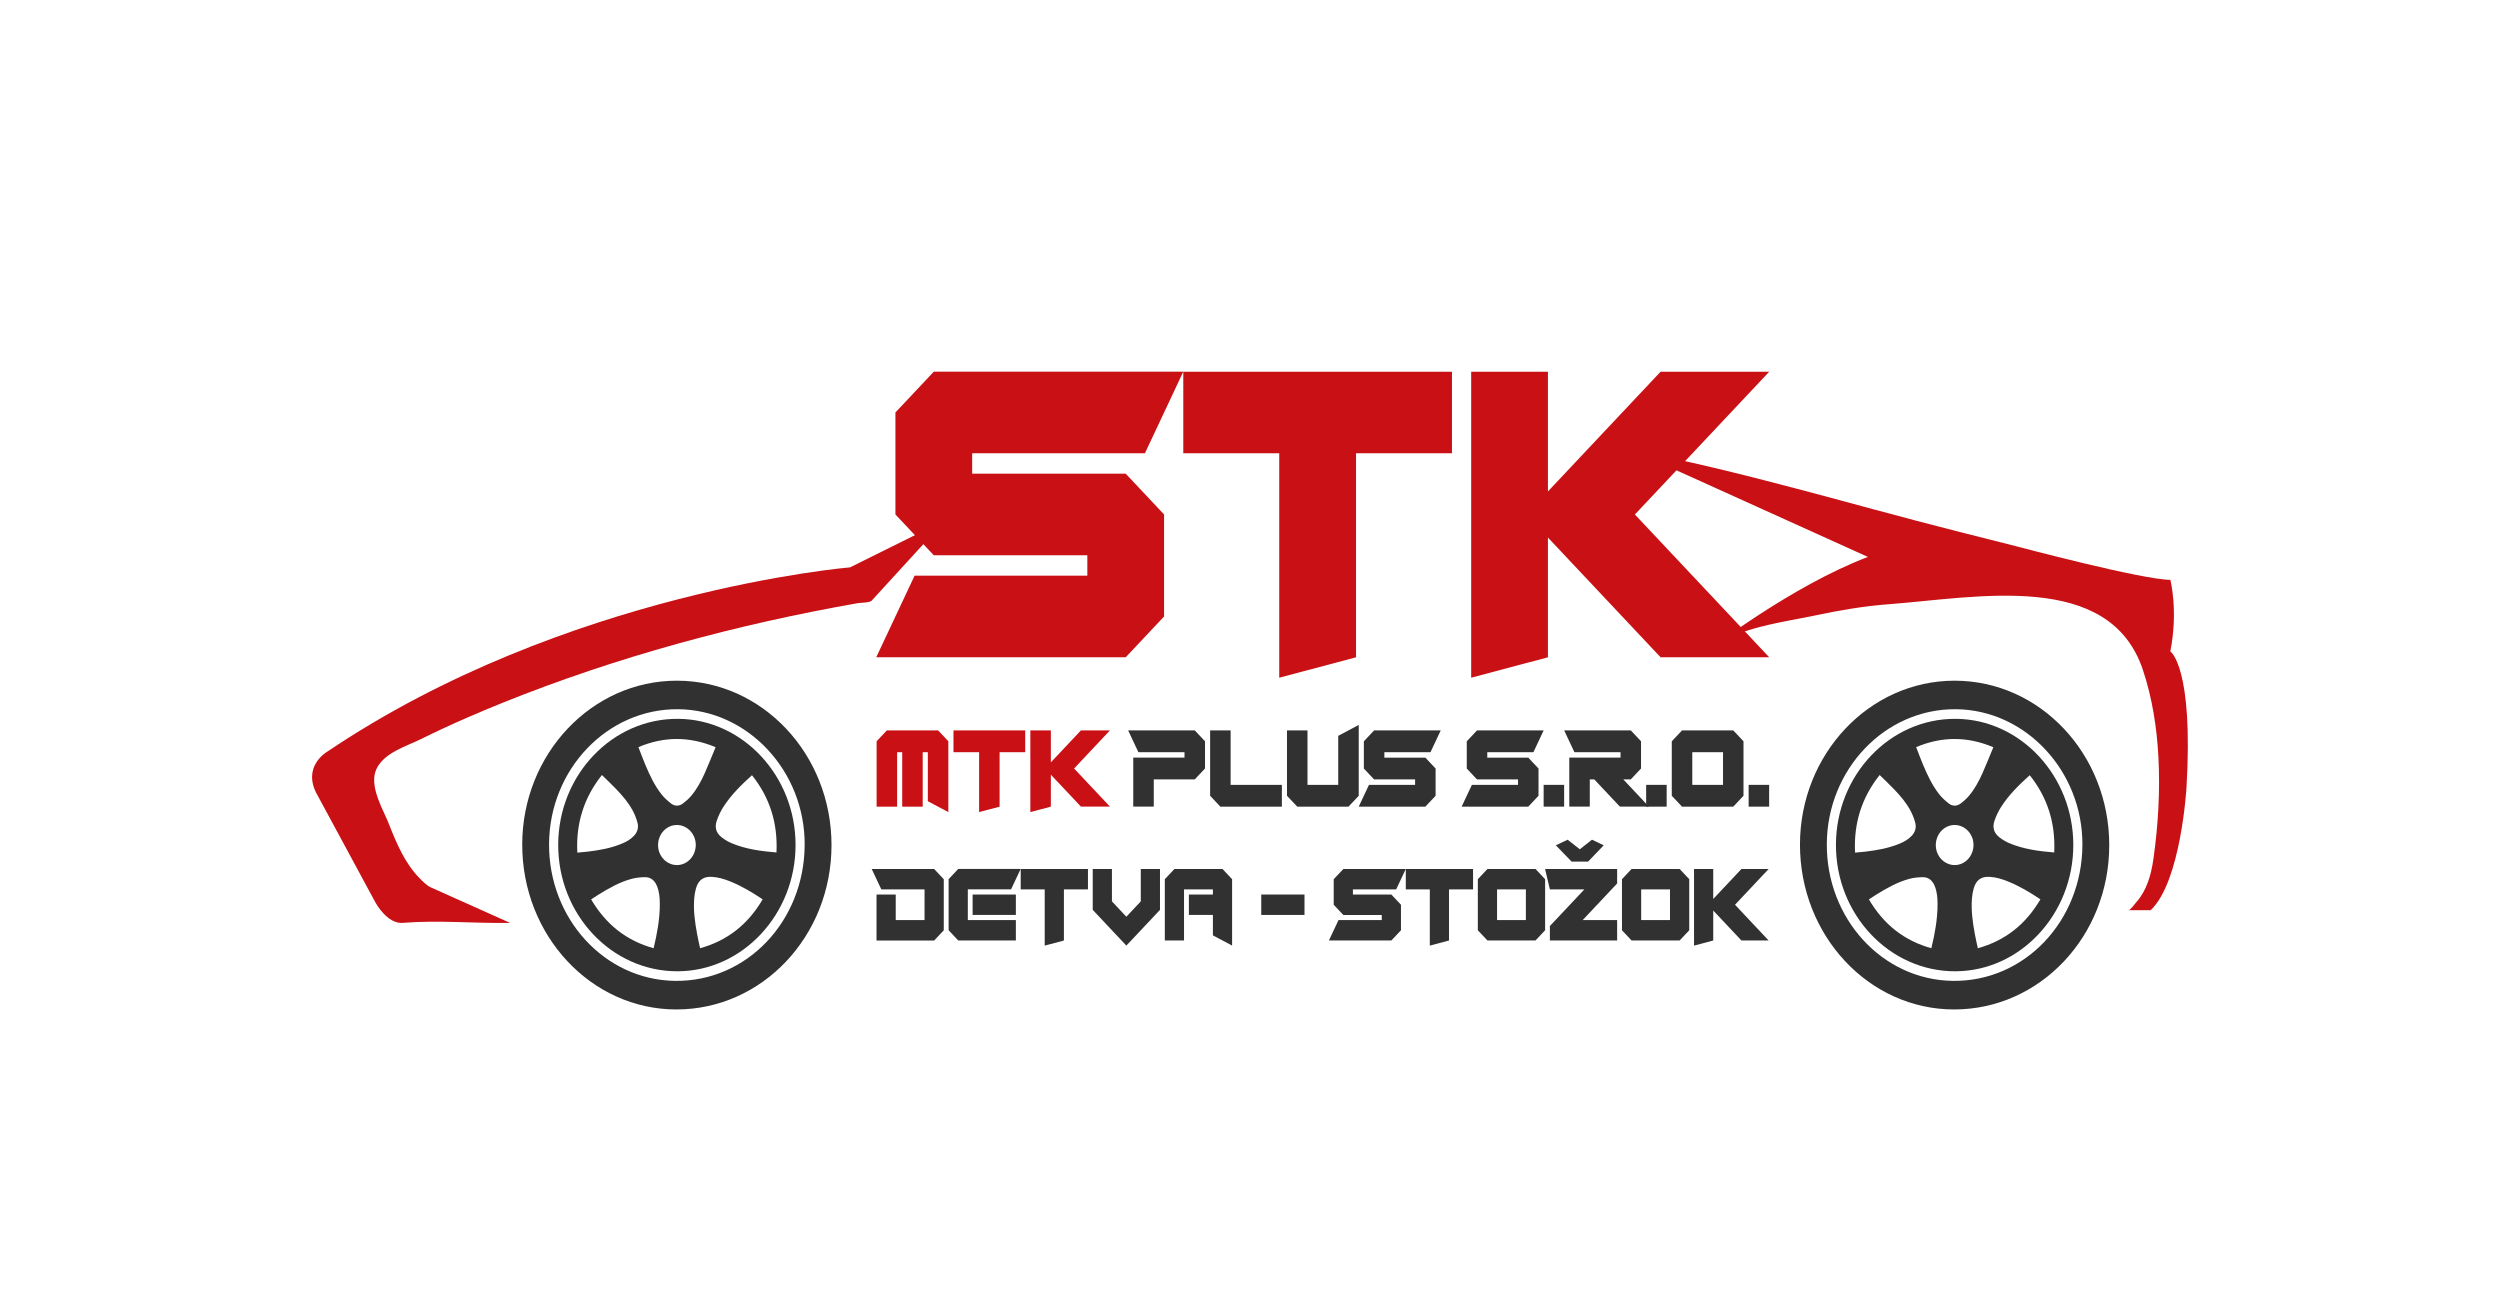 <svg width="345" height="181" viewBox="0 0 345 181" fill="none" xmlns="http://www.w3.org/2000/svg">
<path d="M295.728 92.471C291.142 78.66 272.858 82.46 260.635 83.385C257.243 83.642 253.989 84.194 250.648 84.903C246.191 85.849 239.876 86.571 236.099 89.492C236.099 89.492 247.268 80.85 257.77 76.855L225.194 62.119C240.247 64.973 255.144 69.537 270.017 73.304C272.788 74.005 275.559 74.706 278.33 75.407C278.33 75.407 295.67 80.016 299.506 80.016C299.506 80.016 300.622 84.227 299.506 89.89C299.506 89.89 302.726 91.998 301.734 108.717C301.734 108.717 300.973 121.673 296.794 125.606C296.794 125.606 293.749 125.606 293.738 125.606C293.991 125.606 294.643 124.681 294.799 124.511C296.263 122.881 296.864 120.707 297.172 118.529C297.828 113.899 298.109 109.148 297.859 104.473C297.648 100.395 297.008 96.321 295.728 92.471Z" fill="#C91115"/>
<path d="M123.802 103.801V111.318H120.972V102.295L122.385 100.793H129.457L130.87 102.295V112.069L128.04 110.567V103.801H127.334V111.318H124.504V103.801H123.802Z" fill="#C91115"/>
<path d="M137.945 103.801V111.318L135.116 112.069V103.801H131.58V100.793H141.481V103.801H137.945Z" fill="#C91115"/>
<path d="M145.017 106.904V111.318L142.188 112.069V100.793H145.017V105.207L149.169 100.793H153.174L148.225 106.054L153.174 111.314H149.169L145.017 106.904Z" fill="#C91115"/>
<path d="M163.461 103.801H157.096L155.683 100.793H164.878L166.291 102.295V106.054L164.878 107.555H159.219V111.314H156.389V104.548H163.461V103.801Z" fill="#313131"/>
<path d="M169.827 108.31H176.898V111.318H168.41L166.997 109.816V100.793H169.827V108.31Z" fill="#313131"/>
<path d="M177.605 109.816V100.793H180.434V108.31H184.676V101.544L187.506 100.042V109.816L186.093 111.318H179.021L177.605 109.816Z" fill="#313131"/>
<path d="M196.701 111.318H187.506L188.919 108.31H195.284V107.56H189.625L188.212 106.058V102.299L189.625 100.797H198.82L197.407 103.805H191.042V104.556H196.701L198.113 106.058V109.816L196.701 111.318Z" fill="#313131"/>
<path d="M210.903 111.318H201.708L203.121 108.31H209.486V107.56H203.827L202.414 106.058V102.299L203.827 100.797H213.022L211.609 103.805H205.244V104.556H210.903L212.315 106.058V109.816L210.903 111.318Z" fill="#313131"/>
<path d="M215.851 111.318H213.022V108.31H215.851V111.318Z" fill="#313131"/>
<path d="M223.633 103.801H217.268L215.855 100.793H225.05L226.463 102.295V106.054L225.05 107.555H224.012L227.548 111.314H223.544L220.008 107.555H219.391V111.314H216.562V104.548H223.633V103.801Z" fill="#313131"/>
<path d="M229.999 111.318H227.169V108.31H229.999V111.318Z" fill="#313131"/>
<path d="M230.705 109.816V102.299L232.118 100.797H239.19L240.602 102.299V109.816L239.19 111.318H232.118L230.705 109.816ZM233.535 103.801V108.31H237.777V103.801H233.535Z" fill="#313131"/>
<path d="M244.142 111.318H241.313V108.31H244.142V111.318Z" fill="#313131"/>
<path d="M155.347 90.707H120.918L126.214 79.444H150.052V76.627H128.864L123.568 70.997V56.92L128.864 51.291H163.293L157.997 62.55H134.16V65.367H155.347L160.643 70.997V85.073L155.347 90.707Z" fill="#C91115"/>
<path d="M187.131 62.554V90.707L176.535 93.524V62.554H163.293V51.295H200.373V62.554H187.131Z" fill="#C91115"/>
<path d="M213.615 74.183V90.707L203.023 93.524V51.295H213.615V67.819L229.163 51.295H244.154L225.616 71.001L244.154 90.707H229.163L213.615 74.183Z" fill="#C91115"/>
<path d="M127.591 122.74H121.624L120.297 119.923H128.914L130.241 121.333V128.382L128.914 129.792H120.961V123.449H123.611V126.971H127.588V122.74H127.591Z" fill="#313131"/>
<path d="M133.559 126.967H140.189V129.784H132.236L130.909 128.374V121.325L132.236 119.914H140.853L139.526 122.731H133.559V126.967ZM140.189 126.262H134.222V123.445H140.189V126.262Z" fill="#313131"/>
<path d="M146.82 122.74V129.788L144.17 130.494V122.74H140.857V119.923H150.137V122.74H146.82Z" fill="#313131"/>
<path d="M150.797 119.923H153.447V124.391L155.437 126.507L157.428 124.391V119.923H160.078V125.561L155.437 130.494L150.797 125.561V119.923Z" fill="#313131"/>
<path d="M163.395 122.74V129.788H160.745V121.329L162.072 119.919H168.703L170.03 121.329V130.489L167.38 129.079V126.262H164.066V123.445H167.38V122.74H163.395Z" fill="#313131"/>
<path d="M180.021 126.262H174.053V123.445H180.021V126.262Z" fill="#313131"/>
<path d="M192.006 129.788H183.389L184.715 126.971H190.683V126.266H185.379L184.052 124.856V121.333L185.379 119.923H193.996L192.669 122.74H186.702V123.445H192.006L193.333 124.856V128.378L192.006 129.788Z" fill="#313131"/>
<path d="M199.963 122.74V129.788L197.313 130.494V122.74H194V119.923H203.281V122.74H199.963Z" fill="#313131"/>
<path d="M203.94 128.378V121.329L205.267 119.919H211.898L213.225 121.329V128.378L211.898 129.788H205.267L203.94 128.378ZM206.594 122.74V126.967H210.571V122.74H206.594Z" fill="#313131"/>
<path d="M218.638 122.74H213.884L213.221 119.923H223.165V121.918L218.411 126.971H223.165V129.788H213.884V127.793L218.638 122.74Z" fill="#313131"/>
<path d="M223.832 128.378V121.329L225.159 119.919H231.79L233.117 121.329V128.378L231.79 129.788H225.159L223.832 128.378ZM226.482 122.74V126.967H230.459V122.74H226.482Z" fill="#313131"/>
<path d="M236.426 125.652V129.788L233.776 130.494V119.923H236.426V124.059L240.317 119.923H244.072L239.432 124.855L244.072 129.788H240.317L236.426 125.652Z" fill="#313131"/>
<path d="M216.335 115.878L218.013 117.201L219.692 115.878L221.311 116.653L219.157 118.902H216.882L214.708 116.653L216.335 115.878Z" fill="#313131"/>
<path d="M53.385 113.04C52.398 110.841 50.817 107.879 52.144 105.755C52.148 105.751 52.148 105.747 52.152 105.742C52.78 104.751 53.733 104.07 54.775 103.519C55.859 102.946 57.038 102.511 58.041 102.017C60.191 100.955 62.365 99.947 64.559 98.992C66.135 98.308 67.72 97.644 69.312 97.001C85.114 90.637 101.736 86.156 118.404 83.231C118.83 83.157 119.899 83.198 120.262 82.92L130.483 71.752L117.312 78.294C117.312 78.294 77.965 81.58 45.104 103.768C45.104 103.768 41.564 105.817 43.816 109.75L51.855 124.623C51.855 124.623 53.463 127.531 55.555 127.357C60.453 126.955 65.487 127.444 70.393 127.361C70.393 127.361 59.469 122.47 59.466 122.466C58.88 122.204 58.338 121.636 57.889 121.18C55.891 119.139 54.759 116.467 53.697 113.795C53.615 113.559 53.506 113.305 53.385 113.04Z" fill="#C91115"/>
<path d="M93.404 93.935C105.213 93.935 114.751 104.083 114.748 116.641C114.744 129.195 105.182 139.314 93.329 139.305C81.571 139.297 72.06 129.112 72.067 116.546C72.075 104.07 81.641 93.935 93.404 93.935ZM111.044 116.624C111.106 106.423 103.215 97.951 93.575 97.872C83.83 97.793 75.841 106.132 75.771 116.442C75.701 126.747 83.421 135.24 93.173 135.36C103.059 135.48 110.978 127.133 111.044 116.624Z" fill="#313131"/>
<path d="M109.787 116.62C109.779 126.191 102.47 133.983 93.564 134.037C84.412 134.095 76.981 126.183 77.032 116.517C77.082 106.925 84.501 99.121 93.599 99.2C102.493 99.27 109.795 107.074 109.787 116.62ZM98.754 103.116C95.164 101.606 91.659 101.606 88.1 103.104C88.432 103.95 88.728 104.767 89.068 105.568C89.669 106.995 90.328 108.398 91.277 109.601C91.663 110.09 92.135 110.526 92.627 110.899C93.134 111.285 93.728 111.264 94.239 110.887C94.66 110.571 95.062 110.211 95.406 109.804C96.171 108.891 96.744 107.837 97.236 106.738C97.763 105.556 98.239 104.348 98.754 103.116ZM105.248 124.109C103.785 123.125 102.317 122.258 100.737 121.624C99.933 121.3 99.109 121.055 98.243 121.005C97.08 120.939 96.37 121.437 96.038 122.619C95.917 123.051 95.839 123.507 95.804 123.955C95.667 125.635 95.901 127.287 96.206 128.93C96.323 129.564 96.471 130.191 96.612 130.855C100.362 129.821 103.207 127.585 105.248 124.109ZM90.2 130.855C90.691 128.813 91.058 126.81 91.054 124.748C91.054 123.897 90.984 123.059 90.66 122.267C90.348 121.495 89.794 121.039 89.005 121.051C88.381 121.059 87.741 121.126 87.136 121.288C85.473 121.74 83.975 122.599 82.503 123.515C82.199 123.706 81.898 123.905 81.578 124.113C83.616 127.581 86.457 129.821 90.2 130.855ZM79.67 117.662C80.177 117.612 80.626 117.579 81.071 117.529C82.695 117.338 84.302 117.056 85.832 116.417C86.433 116.168 87.003 115.853 87.468 115.363C87.959 114.849 88.162 114.218 87.971 113.521C87.815 112.945 87.593 112.376 87.311 111.853C86.714 110.746 85.906 109.804 85.052 108.916C84.416 108.252 83.744 107.618 83.065 106.95C80.591 110.065 79.467 113.596 79.67 117.662ZM107.153 117.641C107.348 113.579 106.228 110.053 103.773 106.979C102.29 108.319 100.901 109.679 99.828 111.351C99.449 111.945 99.133 112.604 98.906 113.281C98.594 114.21 98.84 114.965 99.585 115.546C99.999 115.869 100.464 116.147 100.94 116.351C102.915 117.189 104.995 117.458 107.153 117.641ZM90.812 116.583C90.785 118.101 91.956 119.367 93.4 119.379C94.82 119.392 95.987 118.172 96.015 116.645C96.042 115.127 94.871 113.861 93.427 113.849C92.007 113.837 90.836 115.056 90.812 116.583Z" fill="#313131"/>
<path d="M269.732 93.935C281.542 93.935 291.08 104.083 291.076 116.641C291.072 129.195 281.511 139.314 269.658 139.305C257.899 139.297 248.388 129.112 248.396 116.546C248.404 104.07 257.969 93.935 269.732 93.935ZM287.372 116.624C287.435 106.423 279.544 97.951 269.904 97.872C260.159 97.793 252.17 106.132 252.1 116.442C252.029 126.747 259.749 135.24 269.502 135.36C279.387 135.48 287.306 127.133 287.372 116.624Z" fill="#313131"/>
<path d="M286.116 116.62C286.108 126.191 278.798 133.983 269.892 134.037C260.74 134.095 253.31 126.183 253.36 116.517C253.411 106.925 260.83 99.121 269.927 99.2C278.822 99.27 286.124 107.074 286.116 116.62ZM275.083 103.116C271.492 101.606 267.988 101.606 264.428 103.104C264.76 103.95 265.057 104.767 265.396 105.568C265.997 106.995 266.657 108.398 267.605 109.601C267.992 110.09 268.464 110.526 268.955 110.899C269.463 111.285 270.056 111.264 270.567 110.887C270.989 110.571 271.391 110.211 271.734 109.804C272.499 108.891 273.073 107.837 273.565 106.738C274.091 105.556 274.568 104.348 275.083 103.116ZM281.577 124.109C280.113 123.125 278.646 122.258 277.065 121.624C276.261 121.3 275.438 121.055 274.571 121.005C273.408 120.939 272.698 121.437 272.366 122.619C272.245 123.051 272.167 123.507 272.132 123.955C271.996 125.635 272.23 127.287 272.534 128.93C272.651 129.564 272.8 130.191 272.94 130.855C276.691 129.821 279.536 127.585 281.577 124.109ZM266.528 130.855C267.02 128.813 267.387 126.81 267.383 124.748C267.383 123.897 267.312 123.059 266.989 122.267C266.676 121.495 266.122 121.039 265.334 121.051C264.709 121.059 264.069 121.126 263.464 121.288C261.802 121.74 260.303 122.599 258.832 123.515C258.527 123.706 258.227 123.905 257.907 124.113C259.944 127.581 262.785 129.821 266.528 130.855ZM255.998 117.662C256.506 117.612 256.955 117.579 257.4 117.529C259.023 117.338 260.631 117.056 262.161 116.417C262.762 116.168 263.332 115.853 263.796 115.363C264.288 114.849 264.491 114.218 264.3 113.521C264.143 112.945 263.921 112.376 263.64 111.853C263.043 110.746 262.235 109.804 261.38 108.916C260.744 108.252 260.073 107.618 259.394 106.95C256.92 110.065 255.796 113.596 255.998 117.662ZM283.481 117.641C283.677 113.579 282.556 110.053 280.102 106.979C278.619 108.319 277.229 109.679 276.156 111.351C275.777 111.945 275.461 112.604 275.235 113.281C274.923 114.21 275.169 114.965 275.914 115.546C276.328 115.869 276.792 116.147 277.268 116.351C279.243 117.189 281.323 117.458 283.481 117.641ZM267.141 116.583C267.113 118.101 268.284 119.367 269.728 119.379C271.149 119.392 272.316 118.172 272.343 116.645C272.37 115.127 271.2 113.861 269.756 113.849C268.335 113.837 267.164 115.056 267.141 116.583Z" fill="#313131"/>
</svg>
